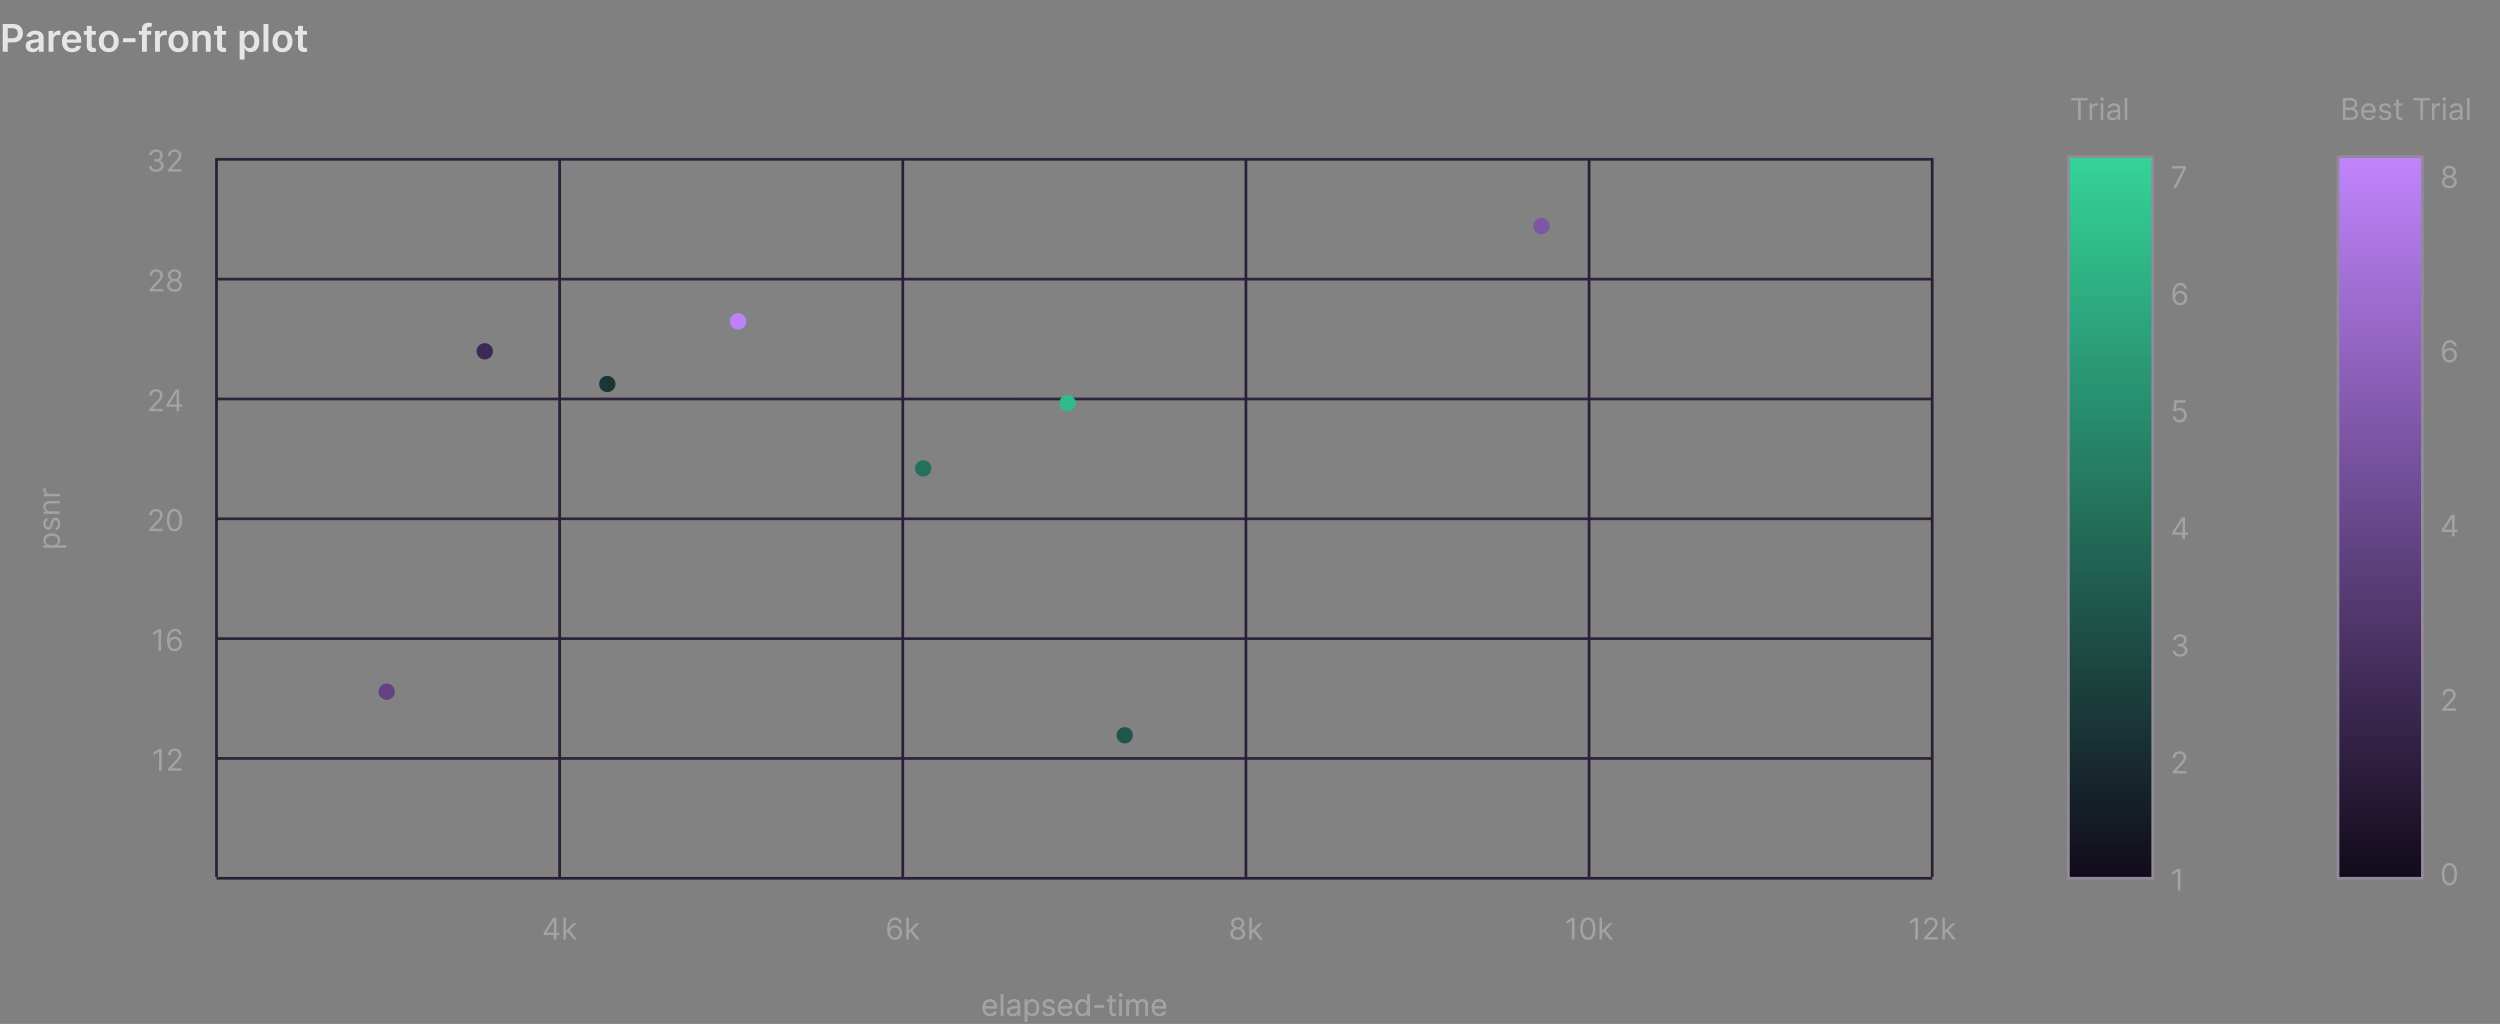 <svg xmlns="http://www.w3.org/2000/svg" width="918" height="376" fill="none"><rect width="100%" height="100%" fill="#808080" stroke="none"/><path fill="#A3A3A3" d="M57.367 63.11a3.4 3.4 0 0 1-1.379-.266 2.36 2.36 0 0 1-.957-.739A1.985 1.985 0 0 1 54.648 61h.985c.02.258.11.48.265.668.157.185.361.328.614.43.252.101.532.152.84.152.343 0 .648-.06.914-.18a1.5 1.5 0 0 0 .625-.5c.15-.213.226-.46.226-.742a1.39 1.39 0 0 0-.219-.777 1.448 1.448 0 0 0-.64-.532c-.281-.127-.625-.19-1.031-.19h-.641v-.86h.64c.318 0 .597-.058.837-.172a1.299 1.299 0 0 0 .773-1.219c0-.27-.06-.506-.18-.707a1.23 1.23 0 0 0-.508-.469 1.644 1.644 0 0 0-.765-.168c-.276 0-.537.051-.781.153-.243.099-.44.243-.594.433a1.13 1.13 0 0 0-.25.68h-.938c.016-.42.142-.786.38-1.102a2.38 2.38 0 0 1 .929-.742 3.005 3.005 0 0 1 1.27-.265c.494 0 .919.1 1.273.3.354.198.626.46.816.786.19.325.285.677.285 1.054 0 .45-.118.835-.355 1.153a1.802 1.802 0 0 1-.957.66v.062c.505.084.9.298 1.184.645.283.343.425.77.425 1.277 0 .435-.118.826-.355 1.172a2.414 2.414 0 0 1-.961.813 3.127 3.127 0 0 1-1.387.296Zm4.301-.11v-.703l2.64-2.89c.31-.34.566-.634.766-.884.2-.252.35-.49.445-.71a1.72 1.72 0 0 0 .149-.704c0-.28-.068-.524-.203-.73a1.318 1.318 0 0 0-.547-.477 1.774 1.774 0 0 0-.781-.168c-.308 0-.576.064-.805.192a1.31 1.31 0 0 0-.527.527 1.652 1.652 0 0 0-.184.797H61.7c0-.469.108-.88.324-1.234.217-.355.51-.63.883-.828a2.661 2.661 0 0 1 1.262-.297c.469 0 .884.099 1.246.297.362.197.646.464.852.8.205.336.308.71.308 1.121 0 .295-.053.582-.16.864-.104.278-.286.59-.547.933-.258.341-.616.758-1.074 1.25l-1.797 1.922v.063h3.719V63h-5.047Z"/><path stroke="#2A1F36" stroke-width=".5" d="M79.75 58.25h629.5v.5H79.75z"/><path fill="#A3A3A3" d="M54.89 107v-.703l2.64-2.891c.31-.338.565-.633.766-.883.2-.252.349-.489.445-.711a1.7 1.7 0 0 0 .149-.703c0-.281-.068-.524-.203-.73a1.314 1.314 0 0 0-.547-.477 1.773 1.773 0 0 0-.782-.168c-.307 0-.575.064-.804.192a1.322 1.322 0 0 0-.528.527 1.653 1.653 0 0 0-.183.797h-.922c0-.469.108-.88.324-1.234.216-.355.51-.63.883-.829a2.661 2.661 0 0 1 1.262-.296c.468 0 .884.099 1.246.296.362.198.646.465.851.801.206.336.309.71.309 1.121 0 .295-.053.582-.16.864-.104.278-.287.589-.547.933a16.66 16.66 0 0 1-1.074 1.25l-1.797 1.922v.063h3.718V107H54.89Zm9.222.109c-.536 0-1.01-.095-1.422-.285a2.324 2.324 0 0 1-.957-.793 1.99 1.99 0 0 1-.34-1.156 2.13 2.13 0 0 1 .2-.938 2.04 2.04 0 0 1 .554-.722c.237-.195.502-.319.793-.371v-.047a1.544 1.544 0 0 1-.914-.645 1.95 1.95 0 0 1-.336-1.136c-.002-.407.1-.77.309-1.09.208-.32.495-.573.86-.758a2.75 2.75 0 0 1 1.253-.277c.464 0 .878.092 1.243.277.364.185.65.438.859.758.21.32.318.683.32 1.09a1.979 1.979 0 0 1-.348 1.136 1.542 1.542 0 0 1-.902.645v.047c.29.052.55.176.781.371a2.173 2.173 0 0 1 .766 1.66c-.002.432-.12.818-.352 1.156a2.322 2.322 0 0 1-.957.793c-.406.19-.876.285-1.41.285Zm0-.859c.362 0 .675-.059.938-.176.263-.117.466-.282.61-.496.142-.213.215-.463.218-.75a1.44 1.44 0 0 0-.234-.801 1.598 1.598 0 0 0-.63-.547 1.985 1.985 0 0 0-.902-.199c-.34 0-.645.067-.914.199a1.598 1.598 0 0 0-.629.547 1.412 1.412 0 0 0-.222.801c-.003.287.066.537.207.75.143.214.347.379.613.496.266.117.58.176.945.176Zm0-3.797c.287 0 .54-.057.762-.172a1.3 1.3 0 0 0 .527-.48 1.37 1.37 0 0 0 .196-.723 1.335 1.335 0 0 0-.192-.707 1.244 1.244 0 0 0-.52-.469 1.692 1.692 0 0 0-.773-.168c-.3 0-.56.056-.785.168-.224.11-.397.266-.52.469a1.306 1.306 0 0 0-.18.707c-.002.276.06.517.184.723a1.3 1.3 0 0 0 .528.48c.224.115.482.172.773.172Z"/><path stroke="#2A1F36" stroke-width=".5" d="M79.75 102.25h629.5v.5H79.75z"/><path fill="#A3A3A3" d="M54.782 151v-.703l2.64-2.891c.31-.338.566-.633.767-.883.2-.252.348-.489.445-.711.099-.223.148-.458.148-.703 0-.281-.067-.524-.203-.73a1.317 1.317 0 0 0-.547-.477 1.772 1.772 0 0 0-.781-.168c-.307 0-.575.064-.805.192a1.32 1.32 0 0 0-.527.527 1.653 1.653 0 0 0-.184.797h-.922c0-.469.108-.88.325-1.234a2.25 2.25 0 0 1 .883-.829 2.672 2.672 0 0 1 1.261-.296c.469 0 .884.099 1.246.296.362.198.646.465.852.801.206.336.308.71.308 1.121 0 .295-.053.582-.16.864-.104.278-.286.589-.547.933-.257.341-.615.758-1.074 1.25l-1.797 1.922v.063h3.72V151h-5.048Zm6.301-1.641v-.797L64.599 143h.578v1.234h-.39l-2.657 4.203v.063h4.734v.859h-5.781ZM64.849 151v-8h.921v8h-.921Z"/><path stroke="#2A1F36" stroke-width=".5" d="M79.75 146.25h629.5v.5H79.75z"/><path fill="#A3A3A3" d="M54.793 195v-.703l2.64-2.891c.31-.338.566-.633.766-.883.2-.252.35-.489.446-.711.098-.223.148-.458.148-.703a1.297 1.297 0 0 0-.75-1.207 1.773 1.773 0 0 0-.781-.168c-.308 0-.576.064-.805.192a1.32 1.32 0 0 0-.527.527 1.653 1.653 0 0 0-.184.797h-.922c0-.469.108-.88.324-1.234a2.25 2.25 0 0 1 .883-.829 2.671 2.671 0 0 1 1.262-.296c.469 0 .884.099 1.246.296.362.198.646.465.852.801.205.336.308.71.308 1.121 0 .295-.053.582-.16.864-.104.278-.286.589-.547.933-.258.341-.616.758-1.074 1.25l-1.797 1.922v.063h3.719V195h-5.047Zm9.27.109c-.589 0-1.09-.16-1.504-.48-.414-.323-.73-.79-.95-1.402-.218-.615-.328-1.357-.328-2.227 0-.865.11-1.603.328-2.215.222-.614.54-1.083.953-1.406.417-.326.917-.488 1.5-.488.584 0 1.082.162 1.497.488.416.323.734.792.953 1.406.221.612.332 1.35.332 2.215 0 .87-.11 1.612-.328 2.227-.22.612-.535 1.079-.95 1.402-.414.32-.915.48-1.504.48Zm0-.859c.583 0 1.036-.281 1.359-.844.323-.562.484-1.364.484-2.406 0-.693-.074-1.283-.222-1.77-.146-.487-.357-.858-.633-1.113a1.398 1.398 0 0 0-.989-.383c-.578 0-1.03.286-1.355.856-.325.568-.488 1.371-.488 2.41 0 .693.073 1.281.218 1.766.146.484.356.852.63 1.105.275.253.608.379.995.379Z"/><path stroke="#2A1F36" stroke-width=".5" d="M79.75 190.25h629.5v.5H79.75z"/><path fill="#A3A3A3" d="M59.163 231v8h-.969v-6.984h-.047l-1.953 1.296v-.984l2-1.328h.97Zm4.957 8.109a2.983 2.983 0 0 1-.984-.187 2.36 2.36 0 0 1-.899-.606c-.27-.286-.488-.673-.652-1.16-.164-.489-.246-1.104-.246-1.844 0-.708.066-1.335.2-1.882.132-.55.325-1.012.577-1.387a2.6 2.6 0 0 1 .914-.859c.36-.196.765-.293 1.215-.293.448 0 .846.089 1.195.269.352.177.639.425.86.742a2.6 2.6 0 0 1 .43 1.098h-.954a1.77 1.77 0 0 0-.515-.895c-.255-.237-.594-.355-1.016-.355-.62 0-1.108.27-1.465.809-.354.539-.532 1.295-.535 2.269h.063a2.353 2.353 0 0 1 1.191-.933c.245-.086.504-.129.777-.129.459 0 .878.114 1.258.343.38.227.685.541.914.942.23.398.344.855.344 1.371 0 .495-.11.948-.332 1.359a2.528 2.528 0 0 1-.934.977c-.398.239-.867.357-1.406.351Zm0-.859c.328 0 .623-.082.883-.246.263-.164.47-.384.621-.66a1.86 1.86 0 0 0 .23-.922c0-.331-.074-.632-.222-.902a1.7 1.7 0 0 0-.606-.653 1.605 1.605 0 0 0-.875-.242c-.247 0-.477.049-.691.148a1.8 1.8 0 0 0-.563.399 1.916 1.916 0 0 0-.374.582 1.853 1.853 0 0 0 .703 2.242c.263.169.56.254.894.254Z"/><path stroke="#2A1F36" stroke-width=".5" d="M79.75 234.25h629.5v.5H79.75z"/><path fill="#A3A3A3" d="M59.367 275v8h-.969v-6.984h-.046l-1.954 1.296v-.984l2-1.328h.97Zm2.301 8v-.703l2.64-2.891c.31-.338.566-.633.766-.883.2-.252.35-.489.445-.711a1.7 1.7 0 0 0 .149-.703 1.297 1.297 0 0 0-.75-1.207 1.773 1.773 0 0 0-.781-.168c-.308 0-.576.064-.805.192a1.32 1.32 0 0 0-.527.527 1.653 1.653 0 0 0-.184.797H61.7c0-.469.108-.88.324-1.234a2.25 2.25 0 0 1 .883-.829 2.671 2.671 0 0 1 1.262-.296c.469 0 .884.099 1.246.296.362.198.646.465.852.801.205.336.308.71.308 1.121 0 .295-.053.582-.16.864-.104.278-.286.589-.547.933-.258.341-.616.758-1.074 1.25l-1.797 1.922v.063h3.719V283h-5.047Z"/><path stroke="#2A1F36" stroke-width=".5" d="M79.75 278.25h629.5v.5H79.75zm0 44h629.5v.5H79.75z"/><path fill="#fff" fill-opacity=".02" d="M80 58h629v264H80z"/><path fill="#2A1F36" d="M79 58h1v264h-1zm126 0h1v264h-1z"/><path fill="#A3A3A3" d="M199.62 343.359v-.797l3.516-5.562h.578v1.234h-.391l-2.656 4.203v.063h4.734v.859h-5.781Zm3.766 1.641v-8h.922v8h-.922Zm4.354-2.188-.015-1.14h.187l2.625-2.672h1.141l-2.797 2.828h-.078l-1.063.984Zm-.859 2.188v-8h.922v8h-.922Zm3.812 0-2.343-2.969.656-.64 2.859 3.609h-1.172Z"/><path fill="#2A1F36" d="M331 58h1v264h-1z"/><path fill="#A3A3A3" d="M328.561 345.109a2.981 2.981 0 0 1-.985-.187 2.36 2.36 0 0 1-.898-.606c-.271-.286-.489-.673-.653-1.16-.164-.489-.246-1.104-.246-1.844a8 8 0 0 1 .2-1.882c.132-.55.325-1.012.578-1.387.252-.378.557-.664.914-.859a2.493 2.493 0 0 1 1.215-.293c.447 0 .846.089 1.195.269.351.177.638.425.859.742.222.318.365.684.43 1.098h-.953a1.776 1.776 0 0 0-.516-.895c-.255-.237-.594-.355-1.015-.355-.62 0-1.109.27-1.465.809-.354.539-.533 1.295-.535 2.269h.062a2.347 2.347 0 0 1 1.969-1.062c.458 0 .877.114 1.258.343.38.227.685.541.914.942.229.398.343.855.343 1.371 0 .495-.11.948-.332 1.359a2.524 2.524 0 0 1-.933.977c-.399.239-.867.357-1.406.351Zm0-.859c.328 0 .622-.082.882-.246.263-.164.47-.384.621-.66.154-.276.231-.584.231-.922 0-.331-.074-.632-.223-.902a1.699 1.699 0 0 0-.605-.653 1.605 1.605 0 0 0-.875-.242c-.248 0-.478.049-.692.148a1.8 1.8 0 0 0-.562.399 1.912 1.912 0 0 0-.375.582 1.846 1.846 0 0 0 .703 2.242c.263.169.561.254.895.254Zm5.083-1.438-.016-1.14h.187L336.44 339h1.141l-2.797 2.828h-.078l-1.062.984Zm-.86 2.188v-8h.922v8h-.922Zm3.813 0-2.344-2.969.656-.64 2.86 3.609h-1.172Z"/><path fill="#2A1F36" d="M457 58h1v264h-1z"/><path fill="#A3A3A3" d="M454.51 345.109c-.537 0-1.011-.095-1.422-.285a2.322 2.322 0 0 1-.957-.793 1.99 1.99 0 0 1-.34-1.156 2.129 2.129 0 0 1 .199-.938c.136-.289.321-.529.555-.722a1.7 1.7 0 0 1 .793-.371v-.047a1.542 1.542 0 0 1-.914-.645 1.945 1.945 0 0 1-.336-1.136c-.003-.407.1-.77.308-1.09.209-.321.495-.573.86-.758a2.748 2.748 0 0 1 1.254-.277c.463 0 .877.092 1.242.277.365.185.651.437.859.758.211.32.318.683.321 1.09a1.984 1.984 0 0 1-.348 1.136 1.543 1.543 0 0 1-.902.645v.047c.289.052.549.176.781.371a2.18 2.18 0 0 1 .766 1.66 2.02 2.02 0 0 1-.352 1.156 2.322 2.322 0 0 1-.957.793c-.406.19-.876.285-1.41.285Zm0-.859c.362 0 .674-.059.937-.176.263-.117.466-.282.61-.496.143-.213.216-.463.218-.75a1.433 1.433 0 0 0-.234-.801 1.598 1.598 0 0 0-.629-.547 1.985 1.985 0 0 0-.902-.199c-.341 0-.646.067-.914.199a1.591 1.591 0 0 0-.629.547 1.417 1.417 0 0 0-.223.801c-.002.287.067.537.207.75.143.214.348.379.613.496.266.117.581.176.946.176Zm0-3.797c.286 0 .54-.057.761-.172.224-.114.4-.274.528-.48a1.37 1.37 0 0 0 .195-.723 1.329 1.329 0 0 0-.191-.707 1.245 1.245 0 0 0-.52-.469 1.69 1.69 0 0 0-.773-.168c-.3 0-.561.056-.785.168-.224.11-.398.266-.52.469a1.315 1.315 0 0 0-.18.707c-.002.276.059.517.184.723.128.206.303.366.527.48.224.115.482.172.774.172Zm5.091 2.359-.016-1.14h.187l2.625-2.672h1.141l-2.797 2.828h-.078l-1.062.984Zm-.86 2.188v-8h.922v8h-.922Zm3.813 0-2.344-2.969.656-.64 2.86 3.609h-1.172Z"/><path fill="#2A1F36" d="M583 58h1v264h-1z"/><path fill="#A3A3A3" d="M578.155 337v8h-.969v-6.984h-.047l-1.953 1.296v-.984l2-1.328h.969Zm4.91 8.109c-.589 0-1.09-.16-1.504-.48-.414-.323-.73-.79-.949-1.402-.219-.615-.328-1.357-.328-2.227 0-.865.109-1.603.328-2.215.221-.614.539-1.083.953-1.406.417-.326.917-.488 1.5-.488s1.082.162 1.496.488c.417.323.734.792.953 1.406.222.612.332 1.35.332 2.215 0 .87-.109 1.612-.328 2.227-.219.612-.535 1.079-.949 1.402-.414.32-.916.48-1.504.48Zm0-.859c.583 0 1.036-.281 1.359-.844.323-.562.485-1.364.485-2.406 0-.693-.075-1.283-.223-1.77-.146-.487-.357-.858-.633-1.113a1.397 1.397 0 0 0-.988-.383c-.578 0-1.03.286-1.356.856-.325.568-.488 1.371-.488 2.41 0 .693.073 1.281.219 1.766.146.484.355.852.629 1.105.276.253.608.379.996.379Zm5.141-1.438-.016-1.14h.187l2.625-2.672h1.141l-2.797 2.828h-.078l-1.062.984Zm-.86 2.188v-8h.922v8h-.922Zm3.813 0-2.344-2.969.656-.64 2.86 3.609h-1.172Z"/><path fill="#2A1F36" d="M709 58h1v264h-1z"/><path fill="#A3A3A3" d="M704.262 337v8h-.969v-6.984h-.046l-1.954 1.296v-.984l2-1.328h.969Zm2.301 8v-.703l2.641-2.891c.31-.338.565-.633.765-.883a3.25 3.25 0 0 0 .446-.711c.099-.223.148-.458.148-.703 0-.281-.068-.524-.203-.73a1.317 1.317 0 0 0-.547-.477 1.772 1.772 0 0 0-.781-.168c-.308 0-.576.064-.805.192a1.317 1.317 0 0 0-.527.527 1.646 1.646 0 0 0-.184.797h-.922c0-.469.108-.88.324-1.234.217-.355.511-.631.883-.829a2.673 2.673 0 0 1 1.262-.296c.469 0 .884.099 1.246.296.362.198.646.465.852.801.205.336.308.71.308 1.121 0 .295-.053.582-.16.864-.104.278-.286.589-.547.933-.258.341-.616.758-1.074 1.25l-1.797 1.922v.063h3.719V345h-5.047Zm7.535-2.188-.015-1.14h.187l2.625-2.672h1.141l-2.797 2.828h-.078l-1.063.984Zm-.859 2.188v-8h.922v8h-.922Zm3.812 0-2.343-2.969.656-.64 2.859 3.609h-1.172Z"/><path fill="#E5E5E5" d="M1.004 19V8.818h3.818c.783 0 1.439.146 1.97.438.533.291.936.692 1.207 1.203.275.507.413 1.084.413 1.73 0 .653-.138 1.233-.413 1.74a2.948 2.948 0 0 1-1.218 1.198c-.537.288-1.198.433-1.983.433H2.267v-1.517h2.282c.457 0 .832-.08 1.124-.238a1.51 1.51 0 0 0 .646-.657c.142-.278.214-.598.214-.96 0-.36-.072-.679-.214-.954a1.453 1.453 0 0 0-.651-.641c-.292-.156-.668-.234-1.129-.234H2.85V19H1.004Zm10.991.154c-.484 0-.92-.086-1.307-.258a2.134 2.134 0 0 1-.915-.776c-.222-.341-.333-.762-.333-1.263 0-.43.08-.787.238-1.069.16-.281.377-.507.652-.676.275-.169.585-.296.93-.383.347-.09.707-.154 1.078-.193.448-.047.81-.088 1.089-.125.278-.04.48-.1.607-.179.129-.083.193-.21.193-.383v-.03c0-.374-.11-.664-.333-.87-.222-.205-.542-.308-.96-.308-.44 0-.79.097-1.048.289a1.43 1.43 0 0 0-.517.68l-1.68-.238c.132-.464.35-.852.656-1.163.305-.315.677-.55 1.118-.706.441-.16.928-.239 1.462-.239.368 0 .734.043 1.099.13a3.09 3.09 0 0 1 .999.427c.302.196.543.462.726.8.185.338.278.761.278 1.268V19h-1.73v-1.049h-.06a2.195 2.195 0 0 1-.462.597 2.22 2.22 0 0 1-.74.442 2.98 2.98 0 0 1-1.04.164Zm.468-1.322c.36 0 .674-.072.94-.214a1.58 1.58 0 0 0 .61-.577 1.47 1.47 0 0 0 .22-.78v-.9a.846.846 0 0 1-.289.13 4.376 4.376 0 0 1-.447.104c-.166.03-.33.056-.493.079l-.422.06a3.142 3.142 0 0 0-.721.179c-.212.082-.38.198-.502.348-.123.146-.184.334-.184.566 0 .332.12.582.363.751.242.17.55.254.925.254ZM17.837 19v-7.636h1.745v1.272h.08c.139-.44.377-.78.715-1.019a1.97 1.97 0 0 1 1.169-.363c.1 0 .21.005.333.015.126.007.23.018.313.035v1.655a1.894 1.894 0 0 0-.363-.07 3.34 3.34 0 0 0-.472-.034 1.82 1.82 0 0 0-.885.214c-.259.14-.463.333-.612.582a1.638 1.638 0 0 0-.223.86V19h-1.8Zm8.617.15c-.766 0-1.427-.16-1.984-.478a3.233 3.233 0 0 1-1.277-1.362c-.299-.59-.448-1.285-.448-2.083 0-.786.15-1.475.447-2.069a3.384 3.384 0 0 1 1.263-1.392c.54-.334 1.175-.502 1.904-.502.471 0 .915.076 1.333.229.42.149.792.381 1.113.696.325.315.58.716.766 1.203.186.484.278 1.06.278 1.73v.552H23.59v-1.213h4.534a1.936 1.936 0 0 0-.223-.92 1.627 1.627 0 0 0-.612-.641 1.72 1.72 0 0 0-.905-.234c-.368 0-.69.09-.97.269a1.85 1.85 0 0 0-.65.696c-.153.285-.23.598-.234.94v1.058c0 .444.081.825.243 1.144.163.315.39.556.681.726a2.05 2.05 0 0 0 1.025.248c.262 0 .498-.036.71-.11.213-.075.397-.186.552-.332.156-.146.274-.327.354-.542l1.68.189a2.62 2.62 0 0 1-.607 1.163 2.958 2.958 0 0 1-1.133.766c-.46.179-.988.268-1.581.268Zm8.731-7.786v1.392h-4.39v-1.392h4.39Zm-3.306-1.83h1.8v7.17c0 .241.036.427.11.556a.59.59 0 0 0 .297.258c.123.047.259.07.408.07.113 0 .216-.008.308-.025a2.72 2.72 0 0 0 .22-.044l.302 1.406a4.01 4.01 0 0 1-.412.11 3.39 3.39 0 0 1-.647.07 2.935 2.935 0 0 1-1.218-.204 1.895 1.895 0 0 1-.86-.706c-.208-.319-.311-.716-.308-1.194V9.534Zm8.06 9.615c-.745 0-1.392-.164-1.939-.492a3.343 3.343 0 0 1-1.272-1.377c-.299-.59-.448-1.28-.448-2.068 0-.79.15-1.48.448-2.073A3.335 3.335 0 0 1 38 11.756c.547-.328 1.194-.492 1.94-.492.745 0 1.391.164 1.938.492.547.329.97.79 1.268 1.383.302.593.452 1.284.452 2.073 0 .788-.15 1.478-.452 2.068a3.31 3.31 0 0 1-1.268 1.377c-.547.328-1.193.492-1.939.492Zm.01-1.442c.405 0 .743-.11 1.014-.333a2.01 2.01 0 0 0 .607-.904c.136-.378.204-.8.204-1.263 0-.468-.068-.89-.204-1.268a2.007 2.007 0 0 0-.607-.91c-.271-.225-.61-.338-1.014-.338-.414 0-.759.113-1.034.338a2.041 2.041 0 0 0-.611.91 3.81 3.81 0 0 0-.2 1.268c0 .464.067.885.2 1.262.136.378.34.68.611.905.275.222.62.333 1.034.333Zm9.805-3.689V15.5h-4.583v-1.482h4.583Zm5.761-2.654v1.392h-4.514v-1.392h4.514ZM52.13 19v-8.357c0-.514.106-.942.318-1.283.215-.341.504-.597.865-.766a2.804 2.804 0 0 1 1.203-.253c.312 0 .588.025.83.074.242.05.421.095.537.135l-.358 1.392a3.111 3.111 0 0 0-.288-.07 1.744 1.744 0 0 0-.388-.04c-.335 0-.572.082-.71.244-.137.16-.205.388-.205.686V19H52.13Zm4.795 0v-7.636h1.745v1.272h.08c.139-.44.377-.78.715-1.019a1.97 1.97 0 0 1 1.168-.363c.1 0 .211.005.334.015.126.007.23.018.313.035v1.655a1.894 1.894 0 0 0-.363-.07 3.34 3.34 0 0 0-.472-.034 1.82 1.82 0 0 0-.885.214c-.259.14-.463.333-.612.582a1.638 1.638 0 0 0-.224.86V19h-1.8Zm8.567.15c-.746 0-1.392-.165-1.939-.493a3.342 3.342 0 0 1-1.273-1.377c-.298-.59-.447-1.28-.447-2.068 0-.79.15-1.48.447-2.073a3.335 3.335 0 0 1 1.273-1.383c.547-.328 1.193-.492 1.939-.492s1.392.164 1.939.492c.547.329.97.79 1.268 1.383.301.593.452 1.284.452 2.073 0 .788-.15 1.478-.452 2.068a3.31 3.31 0 0 1-1.268 1.377c-.547.328-1.193.492-1.939.492Zm.01-1.443c.404 0 .742-.11 1.014-.333a2.01 2.01 0 0 0 .607-.904 3.71 3.71 0 0 0 .203-1.263c0-.468-.067-.89-.203-1.268a2.007 2.007 0 0 0-.607-.91c-.272-.225-.61-.338-1.014-.338-.414 0-.759.113-1.034.338a2.04 2.04 0 0 0-.612.91 3.81 3.81 0 0 0-.199 1.268c0 .464.067.885.2 1.262.135.378.34.68.61.905.276.222.62.333 1.035.333Zm6.976-3.181V19h-1.8v-7.636h1.72v1.297h.09a2.19 2.19 0 0 1 .84-1.019c.388-.252.867-.378 1.437-.378.527 0 .986.113 1.377.338.395.226.7.552.915.98.219.427.327.946.323 1.556V19h-1.8v-4.584c0-.51-.132-.91-.397-1.198-.262-.288-.625-.432-1.089-.432-.315 0-.595.07-.84.208a1.448 1.448 0 0 0-.572.592c-.136.258-.204.572-.204.94Zm10.545-3.162v1.392h-4.39v-1.392h4.39Zm-3.306-1.83h1.8v7.17c0 .241.036.427.11.556a.59.59 0 0 0 .297.258c.123.047.259.07.408.07.113 0 .216-.008.308-.025a2.72 2.72 0 0 0 .219-.044l.303 1.406c-.096.034-.233.07-.412.11a3.39 3.39 0 0 1-.647.07 2.935 2.935 0 0 1-1.218-.204 1.895 1.895 0 0 1-.86-.706c-.209-.319-.311-.716-.308-1.194V9.534Zm8.284 12.33v-10.5h1.77v1.262h.104c.093-.185.224-.382.393-.591.169-.212.398-.393.686-.542.288-.153.656-.229 1.104-.229.59 0 1.122.151 1.596.453.477.298.855.74 1.133 1.327.282.583.423 1.3.423 2.148 0 .838-.138 1.55-.413 2.137-.275.587-.65 1.035-1.123 1.343a2.89 2.89 0 0 1-1.611.462c-.438 0-.8-.073-1.09-.218a2.215 2.215 0 0 1-.695-.527 3.408 3.408 0 0 1-.403-.592h-.074v4.067H88Zm1.765-6.682c0 .494.07.926.209 1.297.142.372.346.662.611.87.269.206.593.309.975.309.397 0 .73-.106.999-.319.268-.215.47-.508.606-.88.14-.374.21-.8.21-1.277a3.63 3.63 0 0 0-.205-1.263 1.895 1.895 0 0 0-.606-.865c-.269-.209-.603-.313-1.004-.313-.385 0-.711.1-.98.303-.268.202-.472.486-.611.85-.136.365-.204.794-.204 1.288Zm8.785-6.364V19h-1.8V8.818h1.8Zm5.181 10.331c-.745 0-1.392-.164-1.939-.492a3.336 3.336 0 0 1-1.272-1.377c-.299-.59-.448-1.28-.448-2.068 0-.79.149-1.48.448-2.073a3.329 3.329 0 0 1 1.272-1.383c.547-.328 1.194-.492 1.939-.492.746 0 1.392.164 1.939.492a3.3 3.3 0 0 1 1.268 1.383c.302.593.452 1.284.452 2.073 0 .788-.15 1.478-.452 2.068a3.308 3.308 0 0 1-1.268 1.377c-.547.328-1.193.492-1.939.492Zm.01-1.442c.405 0 .743-.11 1.014-.333a2.01 2.01 0 0 0 .607-.904c.136-.378.204-.8.204-1.263 0-.468-.068-.89-.204-1.268a2.009 2.009 0 0 0-.607-.91c-.271-.225-.609-.338-1.014-.338-.414 0-.759.113-1.034.338a2.031 2.031 0 0 0-.611.91 3.8 3.8 0 0 0-.199 1.268c0 .464.066.885.199 1.262.135.378.339.68.611.905.275.222.62.333 1.034.333Zm8.99-6.343v1.392h-4.39v-1.392h4.39Zm-3.306-1.83h1.8v7.17c0 .241.036.427.109.556a.591.591 0 0 0 .298.258c.123.047.259.07.408.07.113 0 .215-.008.308-.025.096-.016.169-.031.219-.044l.303 1.406c-.096.034-.233.07-.412.11a3.39 3.39 0 0 1-.647.07 2.939 2.939 0 0 1-1.218-.204 1.895 1.895 0 0 1-.86-.706c-.209-.319-.311-.716-.308-1.194V9.534Z"/><path fill="#A3A3A3" d="M24.25 201.145H16v-.891h.953v-.109a8.254 8.254 0 0 1-.398-.281 1.652 1.652 0 0 1-.438-.524c-.13-.229-.195-.539-.195-.929 0-.506.126-.951.379-1.336.252-.386.61-.686 1.074-.903.463-.216 1.01-.324 1.64-.324.636 0 1.187.108 1.653.324.463.217.823.516 1.078.899.253.383.379.824.379 1.324 0 .385-.064.694-.191.926-.13.232-.278.41-.442.535a6.011 6.011 0 0 1-.414.289v.078h3.172v.922Zm-5.25-.906c.453 0 .853-.067 1.2-.199.343-.133.613-.327.808-.582.193-.256.289-.568.289-.938 0-.385-.102-.707-.305-.965a1.865 1.865 0 0 0-.828-.586A3.246 3.246 0 0 0 19 196.77a3.16 3.16 0 0 0-1.14.195 1.774 1.774 0 0 0-.81.582c-.2.258-.3.582-.3.973 0 .375.095.69.285.945.188.256.45.448.79.578.335.131.727.196 1.175.196Zm-1.656-10.047.234.828a1.55 1.55 0 0 0-.402.23 1.12 1.12 0 0 0-.328.407c-.086.172-.13.392-.13.66 0 .367.085.673.255.918.166.242.379.363.636.363.23 0 .41-.083.543-.25.133-.167.244-.427.332-.781l.22-.891c.13-.536.329-.936.597-1.199.265-.263.608-.394 1.027-.394.344 0 .651.098.922.296.27.196.484.469.64.821.157.351.235.76.235 1.226 0 .612-.133 1.119-.398 1.52-.266.401-.654.655-1.165.762l-.218-.875c.323-.084.565-.241.726-.473.162-.235.242-.541.242-.918 0-.43-.09-.771-.273-1.024-.185-.255-.406-.382-.664-.382a.7.7 0 0 0-.523.218c-.144.146-.25.37-.32.672l-.235 1c-.13.55-.332.953-.606 1.211-.276.255-.62.383-1.035.383-.338 0-.638-.095-.898-.285a1.948 1.948 0 0 1-.613-.785 2.76 2.76 0 0 1-.223-1.133c0-.594.13-1.06.39-1.399.26-.341.605-.583 1.032-.726Zm1.047-2.419H22v.922h-6v-.891h.938v-.078a1.713 1.713 0 0 1-.735-.641c-.187-.286-.281-.656-.281-1.109 0-.406.083-.762.25-1.066a1.68 1.68 0 0 1 .75-.711c.333-.17.755-.254 1.265-.254H22v.922h-3.75c-.471 0-.838.122-1.102.367-.265.245-.398.581-.398 1.008 0 .294.064.557.191.789.128.229.314.41.559.543.245.133.542.199.89.199ZM22 182.26h-6v-.89h.906v-.063a1.437 1.437 0 0 1-.722-.594 1.745 1.745 0 0 1-.278-.968c0-.068.002-.153.004-.254a3.39 3.39 0 0 1 .012-.231h.937c-.007.032-.02.103-.035.215a2.113 2.113 0 0 0-.027.348c0 .291.061.552.183.781.12.227.287.406.5.539.211.13.452.195.723.195H22v.922Zm341.597 190.865c-.578 0-1.077-.128-1.496-.383a2.57 2.57 0 0 1-.965-1.078c-.224-.463-.336-1.003-.336-1.617 0-.615.112-1.156.336-1.625.227-.471.542-.839.946-1.102.406-.265.88-.398 1.421-.398.313 0 .622.052.926.156.305.104.582.274.832.508.25.232.449.539.598.922.148.383.223.854.223 1.414v.39h-4.625v-.796h3.687c0-.339-.068-.641-.203-.907a1.54 1.54 0 0 0-.57-.629 1.604 1.604 0 0 0-.868-.23c-.367 0-.684.091-.953.273a1.8 1.8 0 0 0-.613.704 2.068 2.068 0 0 0-.215.929v.532c0 .453.078.837.235 1.152.158.312.378.551.66.715.281.161.608.242.98.242.242 0 .461-.034.656-.102.198-.07.369-.174.512-.312.143-.141.254-.315.332-.524l.891.25a1.982 1.982 0 0 1-.473.797 2.29 2.29 0 0 1-.82.531 3.026 3.026 0 0 1-1.098.188Zm4.809-8.125v8h-.922v-8h.922Zm3.454 8.141c-.38 0-.725-.072-1.035-.215a1.787 1.787 0 0 1-.739-.629c-.182-.276-.273-.61-.273-1 0-.344.068-.623.203-.836.136-.216.317-.385.543-.508.227-.122.477-.213.75-.273.276-.063.553-.112.832-.149.365-.047.66-.082.887-.105.229-.026.396-.069.5-.129.107-.06.16-.164.16-.313v-.031c0-.385-.105-.685-.316-.898-.209-.214-.525-.321-.95-.321-.44 0-.785.097-1.035.289-.25.193-.426.399-.527.618l-.875-.313c.156-.364.364-.648.625-.851a2.34 2.34 0 0 1 .859-.43c.313-.083.62-.125.922-.125.193 0 .414.023.664.07.253.044.496.137.731.278.237.14.433.352.589.636.157.284.235.664.235 1.141V373h-.922v-.813h-.047c-.062.131-.167.27-.312.418-.146.149-.34.275-.582.379-.243.105-.538.157-.887.157Zm.14-.829c.365 0 .672-.071.922-.214a1.468 1.468 0 0 0 .766-1.27v-.844c-.039.047-.125.09-.258.129-.13.037-.281.069-.453.098a21.818 21.818 0 0 1-.883.117 3.55 3.55 0 0 0-.672.152 1.169 1.169 0 0 0-.5.309c-.125.135-.187.32-.187.555 0 .32.118.562.355.726.24.162.543.242.91.242Zm4.292 2.938V367h.891v.953h.109c.068-.104.162-.237.282-.398.122-.164.297-.31.523-.438.229-.13.539-.195.93-.195.505 0 .95.126 1.336.379.385.252.686.61.902 1.074.216.464.324 1.01.324 1.641 0 .635-.108 1.186-.324 1.652a2.55 2.55 0 0 1-.898 1.078 2.35 2.35 0 0 1-1.325.379c-.385 0-.694-.064-.925-.191a1.725 1.725 0 0 1-.535-.442 6.009 6.009 0 0 1-.29-.414h-.078v3.172h-.922Zm.907-5.25c0 .453.066.853.199 1.199.133.344.327.613.582.809.255.193.568.289.937.289.386 0 .708-.102.965-.305a1.86 1.86 0 0 0 .586-.828c.133-.349.199-.737.199-1.164 0-.422-.065-.802-.195-1.141a1.753 1.753 0 0 0-.582-.808c-.258-.201-.582-.301-.973-.301-.375 0-.69.095-.945.285a1.716 1.716 0 0 0-.578.789 3.25 3.25 0 0 0-.195 1.176Zm10.047-1.656-.829.234a1.517 1.517 0 0 0-.23-.402 1.115 1.115 0 0 0-.406-.328c-.172-.086-.392-.129-.66-.129-.368 0-.674.084-.918.254-.243.166-.364.379-.364.636 0 .23.084.411.25.543.167.133.427.244.782.332l.89.219c.537.13.936.33 1.199.598.263.265.395.608.395 1.027 0 .344-.099.651-.297.922a1.975 1.975 0 0 1-.82.641c-.352.156-.761.234-1.227.234-.612 0-1.118-.133-1.519-.398-.401-.266-.655-.654-.762-1.165l.875-.218c.083.323.241.565.473.726.234.162.54.242.918.242.429 0 .77-.091 1.023-.273.255-.185.383-.406.383-.664a.696.696 0 0 0-.219-.523c-.146-.144-.37-.25-.672-.321l-1-.234c-.549-.13-.953-.332-1.211-.606-.255-.276-.383-.621-.383-1.035 0-.338.096-.638.286-.898.192-.261.454-.465.785-.613a2.747 2.747 0 0 1 1.133-.223c.593 0 1.06.13 1.398.39.341.261.583.605.727 1.032Zm4.012 4.781c-.578 0-1.077-.128-1.496-.383a2.578 2.578 0 0 1-.965-1.078c-.224-.463-.336-1.003-.336-1.617 0-.615.112-1.156.336-1.625.227-.471.542-.839.946-1.102.406-.265.88-.398 1.422-.398.312 0 .621.052.925.156.305.104.582.274.832.508.25.232.45.539.598.922.148.383.223.854.223 1.414v.39h-4.625v-.796h3.687c0-.339-.068-.641-.203-.907a1.54 1.54 0 0 0-.57-.629 1.603 1.603 0 0 0-.867-.23 1.66 1.66 0 0 0-.954.273 1.8 1.8 0 0 0-.613.704 2.068 2.068 0 0 0-.215.929v.532c0 .453.078.837.235 1.152.159.312.379.551.66.715.281.161.608.242.98.242.242 0 .461-.034.657-.102.197-.07.368-.174.511-.312.143-.141.254-.315.332-.524l.891.25a1.97 1.97 0 0 1-.473.797 2.29 2.29 0 0 1-.82.531 3.022 3.022 0 0 1-1.098.188Zm6.153 0c-.5 0-.942-.126-1.325-.379a2.558 2.558 0 0 1-.898-1.078c-.216-.466-.324-1.017-.324-1.652 0-.631.108-1.177.324-1.641.216-.464.517-.822.902-1.074a2.38 2.38 0 0 1 1.336-.379c.391 0 .699.065.926.195.229.128.404.274.523.438.123.161.218.294.286.398h.078V365h.922v8h-.891v-.922h-.109a5.94 5.94 0 0 1-.289.414 1.73 1.73 0 0 1-.536.442c-.231.127-.54.191-.925.191Zm.125-.828c.369 0 .682-.096.937-.289.255-.196.449-.465.582-.809a3.33 3.33 0 0 0 .199-1.199c0-.448-.065-.84-.195-1.176a1.716 1.716 0 0 0-.578-.789c-.255-.19-.57-.285-.945-.285-.391 0-.717.1-.977.301a1.797 1.797 0 0 0-.582.808 3.21 3.21 0 0 0-.191 1.141c0 .427.065.815.195 1.164.133.346.328.622.586.828.26.203.583.305.969.305Zm7.879-3.156V370h-3.5v-.859h3.5Zm4.231-2.141v.781h-3.109V367h3.109Zm-2.203-1.438h.922v5.719c0 .261.038.456.113.586a.583.583 0 0 0 .297.258c.122.042.251.062.387.062.101 0 .185-.005.25-.015l.156-.031.187.828a1.848 1.848 0 0 1-.261.07 1.931 1.931 0 0 1-.426.039c-.261 0-.516-.056-.766-.168a1.517 1.517 0 0 1-.617-.512c-.161-.229-.242-.518-.242-.867v-5.969Zm3.59 7.438v-6h.922v6h-.922Zm.468-7a.652.652 0 0 1-.464-.184.587.587 0 0 1-.192-.441c0-.172.064-.319.192-.441a.652.652 0 0 1 .464-.184c.18 0 .334.061.461.184a.58.58 0 0 1 .196.441.58.58 0 0 1-.196.441.638.638 0 0 1-.461.184Zm2.142 7v-6h.891v.937h.078c.125-.32.327-.569.605-.746.279-.179.614-.269 1.004-.269.396 0 .725.09.988.269.266.177.473.426.622.746h.062a1.76 1.76 0 0 1 .691-.738c.308-.185.676-.277 1.106-.277.536 0 .975.168 1.316.504.341.333.512.853.512 1.558V373h-.922v-4.016c0-.442-.121-.759-.363-.949a1.344 1.344 0 0 0-.856-.285c-.421 0-.748.128-.98.383-.232.252-.348.573-.348.961V373h-.937v-4.109c0-.342-.111-.616-.332-.825-.222-.211-.507-.316-.856-.316-.239 0-.463.064-.672.191a1.457 1.457 0 0 0-.5.532 1.568 1.568 0 0 0-.187.777V373h-.922Zm12.076.125c-.578 0-1.077-.128-1.496-.383a2.57 2.57 0 0 1-.965-1.078c-.224-.463-.336-1.003-.336-1.617 0-.615.112-1.156.336-1.625.227-.471.542-.839.946-1.102.406-.265.88-.398 1.421-.398.313 0 .622.052.926.156.305.104.582.274.832.508.25.232.45.539.598.922.148.383.223.854.223 1.414v.39h-4.625v-.796h3.687c0-.339-.068-.641-.203-.907a1.54 1.54 0 0 0-.57-.629 1.604 1.604 0 0 0-.868-.23c-.367 0-.684.091-.953.273a1.8 1.8 0 0 0-.613.704 2.068 2.068 0 0 0-.215.929v.532c0 .453.078.837.235 1.152.158.312.379.551.66.715.281.161.608.242.98.242.242 0 .461-.034.656-.102.198-.07.369-.174.512-.312.143-.141.254-.315.332-.524l.891.25a1.97 1.97 0 0 1-.473.797 2.29 2.29 0 0 1-.82.531 3.026 3.026 0 0 1-1.098.188Z"/><path fill="#A3A3A3" d="M363.597 373.125c-.578 0-1.077-.128-1.496-.383a2.57 2.57 0 0 1-.965-1.078c-.224-.463-.336-1.003-.336-1.617 0-.615.112-1.156.336-1.625.227-.471.542-.839.946-1.102.406-.265.88-.398 1.421-.398.313 0 .622.052.926.156.305.104.582.274.832.508.25.232.449.539.598.922.148.383.223.854.223 1.414v.39h-4.625v-.796h3.687c0-.339-.068-.641-.203-.907a1.54 1.54 0 0 0-.57-.629 1.604 1.604 0 0 0-.868-.23c-.367 0-.684.091-.953.273a1.8 1.8 0 0 0-.613.704 2.068 2.068 0 0 0-.215.929v.532c0 .453.078.837.235 1.152.158.312.378.551.66.715.281.161.608.242.98.242.242 0 .461-.034.656-.102.198-.07.369-.174.512-.312.143-.141.254-.315.332-.524l.891.25a1.982 1.982 0 0 1-.473.797 2.29 2.29 0 0 1-.82.531 3.026 3.026 0 0 1-1.098.188Zm4.809-8.125v8h-.922v-8h.922Zm3.454 8.141c-.38 0-.725-.072-1.035-.215a1.787 1.787 0 0 1-.739-.629c-.182-.276-.273-.61-.273-1 0-.344.068-.623.203-.836.136-.216.317-.385.543-.508.227-.122.477-.213.75-.273.276-.063.553-.112.832-.149.365-.047.66-.082.887-.105.229-.026.396-.069.5-.129.107-.06.16-.164.16-.313v-.031c0-.385-.105-.685-.316-.898-.209-.214-.525-.321-.95-.321-.44 0-.785.097-1.035.289-.25.193-.426.399-.527.618l-.875-.313c.156-.364.364-.648.625-.851a2.34 2.34 0 0 1 .859-.43c.313-.083.62-.125.922-.125.193 0 .414.023.664.07.253.044.496.137.731.278.237.14.433.352.589.636.157.284.235.664.235 1.141V373h-.922v-.813h-.047c-.062.131-.167.27-.312.418-.146.149-.34.275-.582.379-.243.105-.538.157-.887.157Zm.14-.829c.365 0 .672-.071.922-.214a1.468 1.468 0 0 0 .766-1.27v-.844c-.039.047-.125.09-.258.129-.13.037-.281.069-.453.098a21.818 21.818 0 0 1-.883.117 3.55 3.55 0 0 0-.672.152 1.169 1.169 0 0 0-.5.309c-.125.135-.187.32-.187.555 0 .32.118.562.355.726.24.162.543.242.91.242Zm4.292 2.938V367h.891v.953h.109c.068-.104.162-.237.282-.398.122-.164.297-.31.523-.438.229-.13.539-.195.93-.195.505 0 .95.126 1.336.379.385.252.686.61.902 1.074.216.464.324 1.01.324 1.641 0 .635-.108 1.186-.324 1.652a2.55 2.55 0 0 1-.898 1.078 2.35 2.35 0 0 1-1.325.379c-.385 0-.694-.064-.925-.191a1.725 1.725 0 0 1-.535-.442 6.009 6.009 0 0 1-.29-.414h-.078v3.172h-.922Zm.907-5.25c0 .453.066.853.199 1.199.133.344.327.613.582.809.255.193.568.289.937.289.386 0 .708-.102.965-.305a1.86 1.86 0 0 0 .586-.828c.133-.349.199-.737.199-1.164 0-.422-.065-.802-.195-1.141a1.753 1.753 0 0 0-.582-.808c-.258-.201-.582-.301-.973-.301-.375 0-.69.095-.945.285a1.716 1.716 0 0 0-.578.789 3.25 3.25 0 0 0-.195 1.176Zm10.047-1.656-.829.234a1.517 1.517 0 0 0-.23-.402 1.115 1.115 0 0 0-.406-.328c-.172-.086-.392-.129-.66-.129-.368 0-.674.084-.918.254-.243.166-.364.379-.364.636 0 .23.084.411.25.543.167.133.427.244.782.332l.89.219c.537.13.936.33 1.199.598.263.265.395.608.395 1.027 0 .344-.099.651-.297.922a1.975 1.975 0 0 1-.82.641c-.352.156-.761.234-1.227.234-.612 0-1.118-.133-1.519-.398-.401-.266-.655-.654-.762-1.165l.875-.218c.083.323.241.565.473.726.234.162.54.242.918.242.429 0 .77-.091 1.023-.273.255-.185.383-.406.383-.664a.696.696 0 0 0-.219-.523c-.146-.144-.37-.25-.672-.321l-1-.234c-.549-.13-.953-.332-1.211-.606-.255-.276-.383-.621-.383-1.035 0-.338.096-.638.286-.898.192-.261.454-.465.785-.613a2.747 2.747 0 0 1 1.133-.223c.593 0 1.06.13 1.398.39.341.261.583.605.727 1.032Zm4.012 4.781c-.578 0-1.077-.128-1.496-.383a2.578 2.578 0 0 1-.965-1.078c-.224-.463-.336-1.003-.336-1.617 0-.615.112-1.156.336-1.625.227-.471.542-.839.946-1.102.406-.265.88-.398 1.422-.398.312 0 .621.052.925.156.305.104.582.274.832.508.25.232.45.539.598.922.148.383.223.854.223 1.414v.39h-4.625v-.796h3.687c0-.339-.068-.641-.203-.907a1.54 1.54 0 0 0-.57-.629 1.603 1.603 0 0 0-.867-.23 1.66 1.66 0 0 0-.954.273 1.8 1.8 0 0 0-.613.704 2.068 2.068 0 0 0-.215.929v.532c0 .453.078.837.235 1.152.159.312.379.551.66.715.281.161.608.242.98.242.242 0 .461-.034.657-.102.197-.07.368-.174.511-.312.143-.141.254-.315.332-.524l.891.25a1.97 1.97 0 0 1-.473.797 2.29 2.29 0 0 1-.82.531 3.022 3.022 0 0 1-1.098.188Zm6.153 0c-.5 0-.942-.126-1.325-.379a2.558 2.558 0 0 1-.898-1.078c-.216-.466-.324-1.017-.324-1.652 0-.631.108-1.177.324-1.641.216-.464.517-.822.902-1.074a2.38 2.38 0 0 1 1.336-.379c.391 0 .699.065.926.195.229.128.404.274.523.438.123.161.218.294.286.398h.078V365h.922v8h-.891v-.922h-.109a5.94 5.94 0 0 1-.289.414 1.73 1.73 0 0 1-.536.442c-.231.127-.54.191-.925.191Zm.125-.828c.369 0 .682-.096.937-.289.255-.196.449-.465.582-.809a3.33 3.33 0 0 0 .199-1.199c0-.448-.065-.84-.195-1.176a1.716 1.716 0 0 0-.578-.789c-.255-.19-.57-.285-.945-.285-.391 0-.717.1-.977.301a1.797 1.797 0 0 0-.582.808 3.21 3.21 0 0 0-.191 1.141c0 .427.065.815.195 1.164.133.346.328.622.586.828.26.203.583.305.969.305Zm7.879-3.156V370h-3.5v-.859h3.5Zm4.231-2.141v.781h-3.109V367h3.109Zm-2.203-1.438h.922v5.719c0 .261.038.456.113.586a.583.583 0 0 0 .297.258c.122.042.251.062.387.062.101 0 .185-.005.25-.015l.156-.031.187.828a1.848 1.848 0 0 1-.261.07 1.931 1.931 0 0 1-.426.039c-.261 0-.516-.056-.766-.168a1.517 1.517 0 0 1-.617-.512c-.161-.229-.242-.518-.242-.867v-5.969Zm3.59 7.438v-6h.922v6h-.922Zm.468-7a.652.652 0 0 1-.464-.184.587.587 0 0 1-.192-.441c0-.172.064-.319.192-.441a.652.652 0 0 1 .464-.184c.18 0 .334.061.461.184a.58.58 0 0 1 .196.441.58.58 0 0 1-.196.441.638.638 0 0 1-.461.184Zm2.142 7v-6h.891v.937h.078c.125-.32.327-.569.605-.746.279-.179.614-.269 1.004-.269.396 0 .725.09.988.269.266.177.473.426.622.746h.062a1.76 1.76 0 0 1 .691-.738c.308-.185.676-.277 1.106-.277.536 0 .975.168 1.316.504.341.333.512.853.512 1.558V373h-.922v-4.016c0-.442-.121-.759-.363-.949a1.344 1.344 0 0 0-.856-.285c-.421 0-.748.128-.98.383-.232.252-.348.573-.348.961V373h-.937v-4.109c0-.342-.111-.616-.332-.825-.222-.211-.507-.316-.856-.316-.239 0-.463.064-.672.191a1.457 1.457 0 0 0-.5.532 1.568 1.568 0 0 0-.187.777V373h-.922Zm12.076.125c-.578 0-1.077-.128-1.496-.383a2.57 2.57 0 0 1-.965-1.078c-.224-.463-.336-1.003-.336-1.617 0-.615.112-1.156.336-1.625.227-.471.542-.839.946-1.102.406-.265.88-.398 1.421-.398.313 0 .622.052.926.156.305.104.582.274.832.508.25.232.45.539.598.922.148.383.223.854.223 1.414v.39h-4.625v-.796h3.687c0-.339-.068-.641-.203-.907a1.54 1.54 0 0 0-.57-.629 1.604 1.604 0 0 0-.868-.23c-.367 0-.684.091-.953.273a1.8 1.8 0 0 0-.613.704 2.068 2.068 0 0 0-.215.929v.532c0 .453.078.837.235 1.152.158.312.379.551.66.715.281.161.608.242.98.242.242 0 .461-.034.656-.102.198-.07.369-.174.512-.312.143-.141.254-.315.332-.524l.891.25a1.97 1.97 0 0 1-.473.797 2.29 2.29 0 0 1-.82.531 3.026 3.026 0 0 1-1.098.188Z"/><path fill="url(#a)" d="M760 58h30v264h-30z"/><path stroke="#D8B4FE" stroke-opacity=".2" d="M759.5 57.5h31v265h-31z"/><path fill="url(#b)" d="M859 58h30v264h-30z"/><path stroke="#D8B4FE" stroke-opacity=".2" d="M858.5 57.5h31v265h-31z"/><path fill="#A3A3A3" d="M760.558 36.86V36h6v.86h-2.516V44h-.968v-7.14h-2.516Zm6.747 7.14v-6h.891v.906h.062c.11-.297.308-.538.594-.722.287-.185.609-.278.969-.278.068 0 .152.002.254.004.101.003.178.007.23.012v.937a2.707 2.707 0 0 0-.215-.035 2.11 2.11 0 0 0-.347-.027 1.63 1.63 0 0 0-.782.184 1.344 1.344 0 0 0-.734 1.222V44h-.922Zm4.093 0v-6h.922v6h-.922Zm.469-7a.655.655 0 0 1-.465-.184.589.589 0 0 1-.192-.441c0-.172.064-.319.192-.441a.655.655 0 0 1 .465-.184c.179 0 .333.061.461.184.13.122.195.27.195.441a.585.585 0 0 1-.195.441.644.644 0 0 1-.461.184Zm3.907 7.14c-.38 0-.725-.071-1.035-.214a1.783 1.783 0 0 1-.739-.63c-.182-.275-.273-.608-.273-1 0-.343.068-.621.203-.835a1.44 1.44 0 0 1 .543-.508c.227-.122.477-.213.75-.273.276-.063.554-.112.832-.149.365-.047.66-.082.887-.105.229-.026.396-.07.5-.13.107-.059.16-.163.16-.312v-.03c0-.386-.105-.686-.316-.9-.209-.213-.525-.32-.95-.32-.44 0-.785.097-1.035.29-.25.192-.426.398-.527.617l-.875-.313c.156-.364.365-.648.625-.851.263-.206.549-.35.859-.43a3.57 3.57 0 0 1 .922-.125c.193 0 .414.023.664.07.253.044.496.137.731.278.237.14.433.352.59.636.156.284.234.664.234 1.14V44h-.922v-.813h-.047a1.62 1.62 0 0 1-.312.419 1.81 1.81 0 0 1-.582.378c-.243.105-.538.157-.887.157Zm.141-.828c.364 0 .671-.071.921-.214a1.466 1.466 0 0 0 .766-1.27v-.844c-.039.047-.125.09-.258.13-.13.036-.281.068-.453.097a20.277 20.277 0 0 1-.883.117 3.55 3.55 0 0 0-.672.152 1.16 1.16 0 0 0-.5.31c-.125.135-.187.32-.187.554 0 .32.118.562.355.726.24.162.543.242.911.242ZM781.128 36v8h-.921v-8h.921Zm79.171 8v-8h2.797c.557 0 1.017.096 1.379.29.362.19.631.446.808.769.177.32.266.675.266 1.066 0 .344-.061.628-.184.852-.12.224-.278.4-.476.53a2.18 2.18 0 0 1-.637.29v.078c.245.016.491.102.738.258.248.156.455.38.621.672.167.291.25.648.25 1.07 0 .401-.091.762-.273 1.082-.182.32-.47.574-.863.762-.394.187-.905.281-1.536.281h-2.89Zm.969-.86h1.921c.633 0 1.082-.122 1.348-.367.268-.247.402-.546.402-.898 0-.27-.069-.52-.207-.75a1.497 1.497 0 0 0-.589-.555 1.855 1.855 0 0 0-.907-.21h-1.968v2.78Zm0-3.624h1.796c.292 0 .555-.058.79-.172.236-.115.424-.276.562-.485.141-.208.211-.453.211-.734 0-.352-.122-.65-.367-.895-.245-.247-.633-.37-1.164-.37h-1.828v2.656Zm8.576 4.609c-.578 0-1.077-.128-1.496-.383a2.564 2.564 0 0 1-.965-1.078c-.224-.464-.336-1.003-.336-1.617 0-.615.112-1.156.336-1.625.226-.471.541-.839.945-1.102.406-.265.88-.398 1.422-.398.313 0 .621.052.926.156a2.3 2.3 0 0 1 .832.508c.25.232.449.539.597.922.149.383.223.854.223 1.414v.39h-4.625v-.796h3.688c0-.339-.068-.641-.203-.907a1.529 1.529 0 0 0-.571-.629 1.597 1.597 0 0 0-.867-.23c-.367 0-.685.091-.953.273-.266.18-.47.414-.613.704a2.055 2.055 0 0 0-.215.93v.53c0 .454.078.838.234 1.153.159.312.379.55.66.715.282.161.608.242.981.242.242 0 .461-.034.656-.102.198-.07.368-.174.512-.312.143-.14.254-.315.332-.524l.89.25a1.968 1.968 0 0 1-.472.797 2.308 2.308 0 0 1-.821.532 3.038 3.038 0 0 1-1.097.187Zm8.136-4.781-.828.234a1.55 1.55 0 0 0-.23-.402 1.117 1.117 0 0 0-.406-.328c-.172-.086-.392-.13-.661-.13-.367 0-.673.085-.917.255-.243.166-.364.379-.364.636 0 .23.084.41.25.543.167.133.427.244.781.332l.891.22c.537.13.936.329 1.199.597.263.265.395.608.395 1.027 0 .344-.099.651-.297.922a1.97 1.97 0 0 1-.82.64c-.352.157-.761.235-1.227.235-.612 0-1.118-.133-1.519-.398-.401-.266-.655-.654-.762-1.164l.875-.22c.083.324.241.566.473.727.234.162.54.242.917.242.43 0 .771-.09 1.024-.273.255-.185.383-.406.383-.664a.697.697 0 0 0-.219-.523c-.146-.144-.37-.25-.672-.32l-1-.235c-.549-.13-.953-.332-1.211-.606-.255-.276-.383-.62-.383-1.035 0-.338.095-.638.286-.898.192-.26.454-.465.785-.614a2.755 2.755 0 0 1 1.132-.222c.594 0 1.06.13 1.399.39.341.26.583.605.726 1.032ZM882.087 38v.781h-3.109V38h3.109Zm-2.203-1.438h.922v5.72c0 .26.037.455.113.585a.586.586 0 0 0 .297.258c.122.042.251.063.387.063.101 0 .184-.006.25-.016l.156-.031.187.828a1.84 1.84 0 0 1-.261.07 1.931 1.931 0 0 1-.426.04c-.261 0-.516-.057-.766-.169a1.523 1.523 0 0 1-.617-.512c-.161-.229-.242-.518-.242-.867v-5.968Zm6.371.297V36h6v.86h-2.516V44h-.968v-7.14h-2.516ZM893.002 44v-6h.891v.906h.062c.109-.297.307-.538.594-.722.286-.185.609-.278.969-.278.067 0 .152.002.253.004.102.003.179.007.231.012v.937a2.707 2.707 0 0 0-.215-.035 2.113 2.113 0 0 0-.348-.027c-.291 0-.552.061-.781.184a1.344 1.344 0 0 0-.734 1.222V44h-.922Zm4.093 0v-6h.922v6h-.922Zm.468-7a.654.654 0 0 1-.464-.184.589.589 0 0 1-.192-.441c0-.172.064-.319.192-.441a.654.654 0 0 1 .464-.184.64.64 0 0 1 .461.184c.131.122.196.27.196.441a.582.582 0 0 1-.196.441.64.64 0 0 1-.461.184Zm3.908 7.14c-.381 0-.726-.071-1.035-.214a1.783 1.783 0 0 1-.739-.63c-.182-.275-.273-.608-.273-1 0-.343.068-.621.203-.835.135-.216.316-.386.543-.508.226-.122.476-.213.75-.273.276-.063.553-.112.832-.149.365-.047.66-.082.887-.105.229-.026.396-.07.5-.13.106-.059.16-.163.16-.312v-.03c0-.386-.106-.686-.317-.9-.208-.213-.524-.32-.949-.32-.44 0-.785.097-1.035.29-.25.192-.426.398-.527.617l-.875-.313c.156-.364.364-.648.625-.851.263-.206.549-.35.859-.43a3.57 3.57 0 0 1 .922-.125c.193 0 .414.023.664.07.253.044.496.137.73.278.237.14.434.352.59.636.157.284.235.664.235 1.14V44h-.922v-.813h-.047a1.65 1.65 0 0 1-.313.419 1.786 1.786 0 0 1-.582.378c-.242.105-.537.157-.886.157Zm.14-.828c.365 0 .672-.071.922-.214a1.466 1.466 0 0 0 .766-1.27v-.844c-.039.047-.125.09-.258.13-.13.036-.281.068-.453.097a20.277 20.277 0 0 1-.883.117c-.24.031-.463.082-.672.152a1.155 1.155 0 0 0-.5.31c-.125.135-.187.32-.187.554 0 .32.118.562.355.726.24.162.543.242.91.242ZM906.825 36v8h-.922v-8h.922ZM798.078 69l3.578-7.078v-.063h-4.125V61h5.125v.906L799.094 69h-1.016Zm2.406 43.109a2.98 2.98 0 0 1-.984-.187 2.353 2.353 0 0 1-.898-.606c-.271-.286-.489-.673-.653-1.16-.164-.489-.246-1.104-.246-1.844 0-.708.067-1.335.199-1.882.133-.55.326-1.012.578-1.387.253-.378.558-.664.915-.859a2.492 2.492 0 0 1 1.214-.293c.448 0 .847.089 1.196.269.351.177.638.425.859.742.221.318.365.684.43 1.098h-.953a1.776 1.776 0 0 0-.516-.895c-.255-.237-.594-.355-1.016-.355-.619 0-1.108.27-1.464.809-.355.539-.533 1.295-.536 2.269h.063a2.363 2.363 0 0 1 1.191-.933 2.33 2.33 0 0 1 .778-.129c.458 0 .877.114 1.257.343.381.227.685.541.915.942.229.398.343.855.343 1.371 0 .495-.11.948-.332 1.359a2.524 2.524 0 0 1-.933.977c-.399.239-.868.357-1.407.351Zm0-.859c.329 0 .623-.082.883-.246.263-.164.47-.384.621-.66.154-.276.231-.584.231-.922 0-.331-.074-.632-.223-.902a1.706 1.706 0 0 0-.605-.653 1.608 1.608 0 0 0-.875-.242c-.248 0-.478.049-.692.148a1.8 1.8 0 0 0-.562.399 1.912 1.912 0 0 0-.375.582 1.846 1.846 0 0 0 .703 2.242c.263.169.561.254.894.254Zm-.156 43.859a2.75 2.75 0 0 1-1.238-.273 2.294 2.294 0 0 1-.883-.75 2.05 2.05 0 0 1-.363-1.086h.937c.037.362.201.661.492.898a1.64 1.64 0 0 0 1.055.352 1.632 1.632 0 0 0 1.481-.863c.148-.271.222-.577.222-.918 0-.349-.077-.66-.23-.934a1.696 1.696 0 0 0-.625-.652 1.76 1.76 0 0 0-.91-.242 2.492 2.492 0 0 0-.754.113c-.258.075-.47.173-.637.293l-.906-.11.484-3.937h4.156v.859h-3.343l-.282 2.36h.047c.164-.13.37-.239.617-.324.248-.086.506-.129.774-.129a2.46 2.46 0 0 1 2.215 1.304c.221.404.332.865.332 1.383 0 .511-.115.966-.344 1.367a2.517 2.517 0 0 1-.937.946 2.682 2.682 0 0 1-1.36.343Zm-2.687 41.25v-.797l3.515-5.562h.578v1.234h-.39l-2.656 4.203v.063h4.734v.859h-5.781Zm3.765 1.641v-8h.922v8h-.922Zm-.875 43.109c-.515 0-.975-.088-1.379-.265a2.356 2.356 0 0 1-.957-.739 1.978 1.978 0 0 1-.382-1.105h.984c.021.258.109.48.265.668.157.185.361.328.614.43.252.101.532.152.84.152.343 0 .648-.06.914-.18.265-.119.474-.286.625-.5.151-.213.226-.461.226-.742 0-.294-.073-.553-.218-.777a1.445 1.445 0 0 0-.641-.531c-.281-.128-.625-.192-1.031-.192h-.641v-.859h.641c.317 0 .596-.058.836-.172a1.298 1.298 0 0 0 .773-1.219c0-.271-.06-.506-.18-.707a1.23 1.23 0 0 0-.507-.469 1.648 1.648 0 0 0-.766-.168c-.276 0-.537.051-.781.153-.243.099-.44.243-.594.433a1.128 1.128 0 0 0-.25.68h-.938c.016-.419.142-.786.379-1.102a2.39 2.39 0 0 1 .93-.742 3.006 3.006 0 0 1 1.27-.265c.494 0 .919.1 1.273.3.354.198.626.46.816.786.19.325.286.677.286 1.054 0 .451-.119.835-.356 1.153a1.806 1.806 0 0 1-.957.66v.062c.505.084.9.298 1.184.645.283.344.425.769.425 1.277 0 .435-.118.826-.355 1.172a2.404 2.404 0 0 1-.961.812 3.127 3.127 0 0 1-1.387.297ZM797.828 284v-.703l2.641-2.891c.31-.338.565-.633.765-.883a3.25 3.25 0 0 0 .446-.711c.099-.223.148-.458.148-.703 0-.281-.068-.524-.203-.73a1.317 1.317 0 0 0-.547-.477 1.772 1.772 0 0 0-.781-.168c-.307 0-.576.064-.805.192a1.323 1.323 0 0 0-.527.527 1.646 1.646 0 0 0-.184.797h-.922c0-.469.108-.88.325-1.234.216-.355.51-.631.882-.829a2.673 2.673 0 0 1 1.262-.296c.469 0 .884.099 1.246.296.362.198.646.465.852.801.206.336.308.71.308 1.121 0 .295-.053.582-.16.864-.104.278-.286.589-.547.933-.257.341-.616.758-1.074 1.25l-1.797 1.922v.063h3.719V284h-5.047Zm2.813 35v8h-.969v-6.984h-.047l-1.953 1.296v-.984l2-1.328h.969Zm98.75-249.89c-.537 0-1.011-.096-1.422-.286a2.327 2.327 0 0 1-.957-.793 1.99 1.99 0 0 1-.34-1.156 2.127 2.127 0 0 1 .754-1.66c.237-.196.501-.32.793-.371v-.047a1.542 1.542 0 0 1-.914-.645 1.946 1.946 0 0 1-.336-1.136c-.003-.407.1-.77.308-1.09a2.18 2.18 0 0 1 .86-.758 2.75 2.75 0 0 1 1.254-.277c.463 0 .877.092 1.242.277.364.185.651.438.859.758.211.32.318.683.321 1.09a1.985 1.985 0 0 1-.348 1.136 1.543 1.543 0 0 1-.902.645v.047c.289.052.549.175.781.37a2.1 2.1 0 0 1 .554.724c.138.286.209.599.211.937a2.014 2.014 0 0 1-.351 1.156 2.33 2.33 0 0 1-.957.793c-.406.19-.877.285-1.41.285Zm0-.86c.362 0 .674-.059.937-.176.263-.117.466-.282.61-.496.143-.213.216-.463.218-.75a1.431 1.431 0 0 0-.234-.8 1.59 1.59 0 0 0-.629-.547 1.975 1.975 0 0 0-.902-.2 2.03 2.03 0 0 0-.914.2 1.584 1.584 0 0 0-.629.546 1.408 1.408 0 0 0-.223.801c-.003.287.066.537.207.75.143.214.348.379.613.496.266.117.581.176.946.176Zm0-3.797c.286 0 .54-.057.761-.172.224-.114.4-.275.528-.48a1.38 1.38 0 0 0 .195-.723 1.337 1.337 0 0 0-.191-.707 1.245 1.245 0 0 0-.52-.469 1.69 1.69 0 0 0-.773-.168c-.3 0-.562.056-.786.168-.223.11-.397.266-.519.47-.122.2-.182.435-.18.706-.002.276.059.517.184.723.127.206.303.366.527.48.224.115.482.172.774.172Zm.093 68.656a2.98 2.98 0 0 1-.984-.187 2.353 2.353 0 0 1-.898-.606c-.271-.286-.489-.673-.653-1.16-.164-.489-.246-1.104-.246-1.844 0-.708.067-1.335.199-1.882.133-.55.326-1.012.578-1.387.253-.378.558-.664.915-.859a2.492 2.492 0 0 1 1.214-.293c.448 0 .847.089 1.196.269.351.177.638.425.859.742.221.318.365.684.43 1.098h-.953a1.776 1.776 0 0 0-.516-.895c-.255-.237-.594-.355-1.016-.355-.619 0-1.108.27-1.464.809-.355.539-.533 1.295-.536 2.269h.063a2.363 2.363 0 0 1 1.191-.933 2.33 2.33 0 0 1 .778-.129c.458 0 .877.114 1.257.343.381.227.685.541.915.942.229.398.343.855.343 1.371 0 .495-.11.948-.332 1.359a2.524 2.524 0 0 1-.933.977c-.399.239-.868.357-1.407.351Zm0-.859c.329 0 .623-.082.883-.246.263-.164.47-.384.621-.66.154-.276.231-.584.231-.922 0-.331-.074-.632-.223-.902a1.706 1.706 0 0 0-.605-.653 1.608 1.608 0 0 0-.875-.242c-.248 0-.478.049-.692.148a1.8 1.8 0 0 0-.562.399 1.912 1.912 0 0 0-.375.582 1.846 1.846 0 0 0 .703 2.242c.263.169.561.254.894.254Zm-2.843 63.109v-.797l3.515-5.562h.578v1.234h-.39l-2.656 4.203v.063h4.734v.859h-5.781Zm3.765 1.641v-8h.922v8h-.922Zm-3.578 64v-.703l2.641-2.891c.31-.338.565-.633.765-.883a3.25 3.25 0 0 0 .446-.711c.099-.223.148-.458.148-.703 0-.281-.068-.524-.203-.73a1.317 1.317 0 0 0-.547-.477 1.772 1.772 0 0 0-.781-.168c-.307 0-.576.064-.805.192a1.323 1.323 0 0 0-.527.527 1.646 1.646 0 0 0-.184.797h-.922c0-.469.108-.88.325-1.234.216-.355.51-.631.882-.829a2.673 2.673 0 0 1 1.262-.296c.469 0 .884.099 1.246.296.362.198.646.465.852.801.206.336.308.71.308 1.121 0 .295-.053.582-.16.864-.104.278-.286.589-.547.933-.257.341-.616.758-1.074 1.25l-1.797 1.922v.063h3.719V261h-5.047Zm2.61 64.109c-.589 0-1.09-.16-1.504-.48-.414-.323-.731-.79-.95-1.402-.218-.615-.328-1.357-.328-2.227 0-.865.11-1.603.328-2.215.222-.614.539-1.083.954-1.406.416-.326.916-.488 1.5-.488.583 0 1.082.162 1.496.488.416.323.734.792.953 1.406.221.612.332 1.35.332 2.215 0 .87-.11 1.612-.328 2.227-.219.612-.536 1.079-.95 1.402-.414.32-.915.48-1.503.48Zm0-.859c.583 0 1.036-.281 1.359-.844.323-.562.484-1.364.484-2.406 0-.693-.074-1.283-.222-1.77-.146-.487-.357-.858-.633-1.113a1.399 1.399 0 0 0-.988-.383c-.579 0-1.03.286-1.356.856-.325.568-.488 1.371-.488 2.41 0 .693.073 1.281.219 1.766.145.484.355.852.628 1.105.276.253.608.379.997.379Z"/><circle cx="142" cy="254" r="3" fill="#634383"/><circle cx="178" cy="129" r="3" fill="#3D2953"/><circle cx="566" cy="83" r="3" fill="#7D56A6"/><circle cx="271" cy="118" r="3" fill="#BD82F9"/><circle cx="413" cy="270" r="3" fill="#1F564A"/><circle cx="339" cy="172" r="3" fill="#24705B"/><circle cx="223" cy="141" r="3" fill="#193737"/><circle cx="392" cy="148" r="3" fill="#30BB8A"/><defs><linearGradient id="a" x1="775" x2="775" y1="322" y2="58" gradientUnits="userSpaceOnUse"><stop stop-color="#120B1B"/><stop offset="1" stop-color="#34D399"/></linearGradient><linearGradient id="b" x1="874" x2="874" y1="322" y2="58" gradientUnits="userSpaceOnUse"><stop stop-color="#120B1B"/><stop offset="1" stop-color="#C084FC"/></linearGradient></defs></svg>